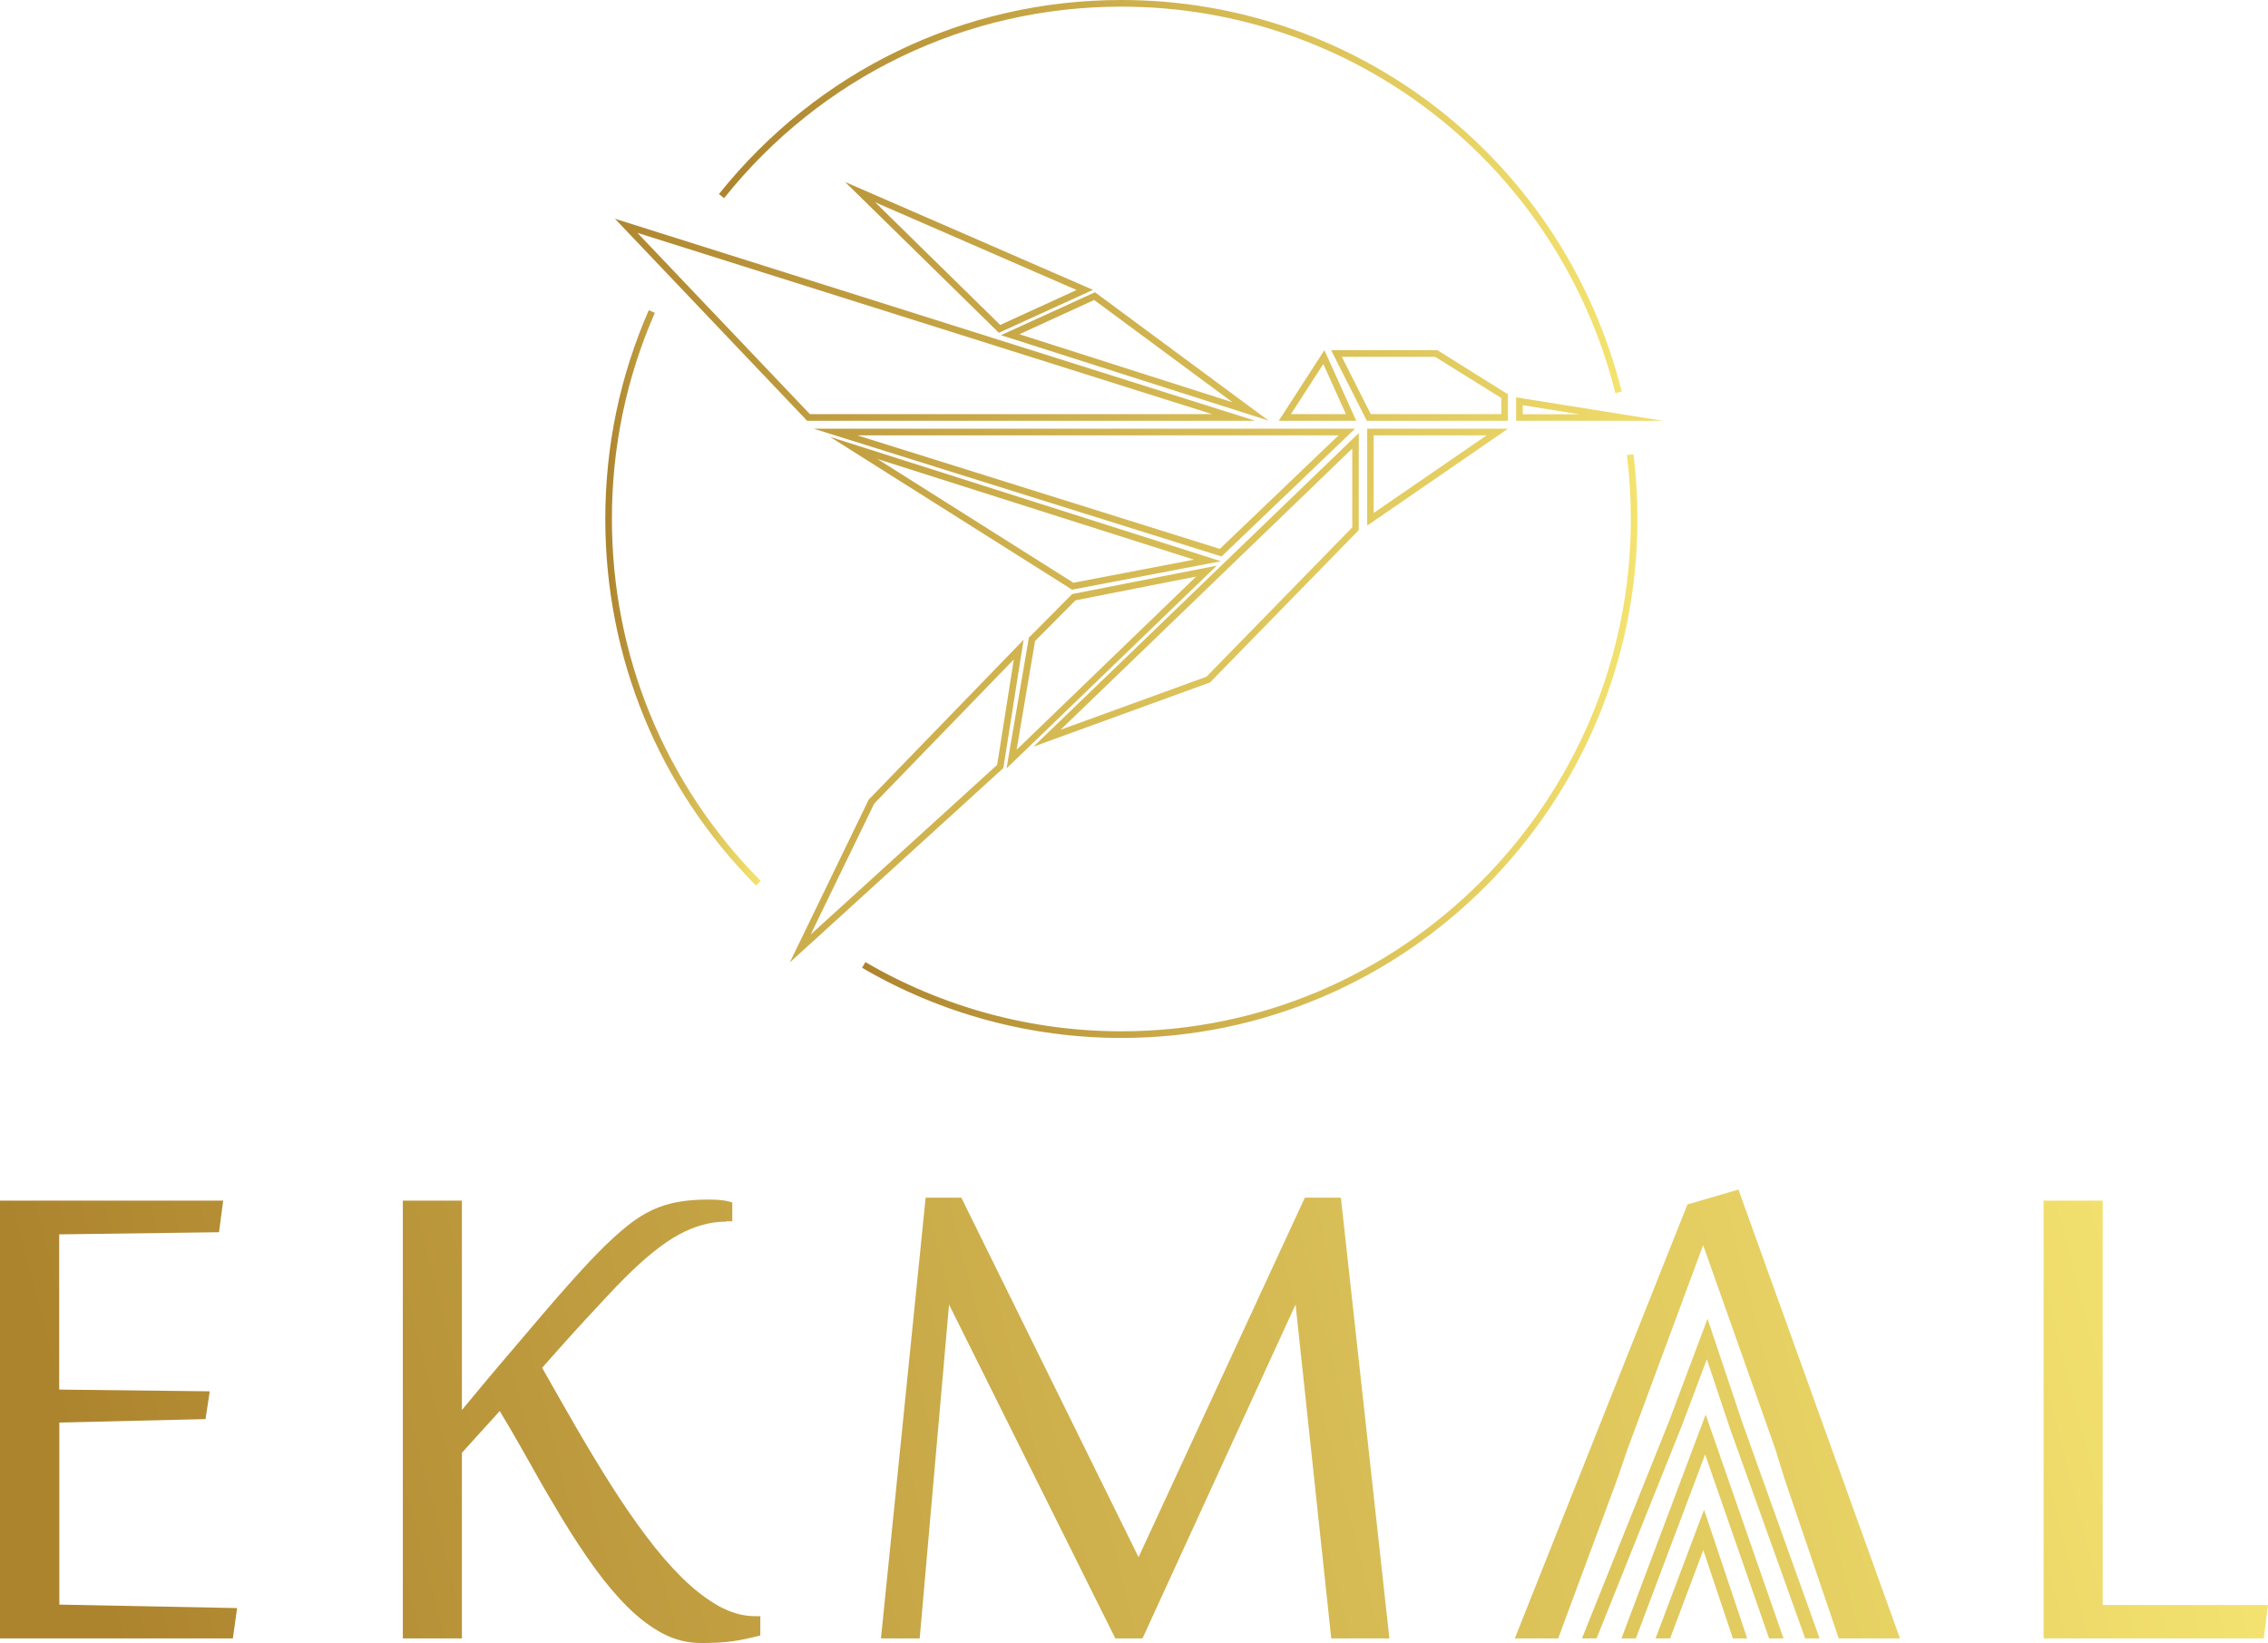 <svg width="127" height="92" viewBox="0 0 127 92" fill="none" xmlns="http://www.w3.org/2000/svg">
<g clip-path="url(#clip0_293_297)">
<path d="M49.006 11.326L60.285 16.238L56.007 18.195L49.006 11.326ZM47.312 10.18L55.933 18.634L61.202 16.23L47.319 10.188L47.312 10.18Z" fill="url(#paint0_linear_293_297)"/>
<path d="M61.276 16.803L69.017 22.526L57.08 18.715L61.276 16.796M61.32 16.364L56.051 18.768L71.037 23.553L61.313 16.364H61.32Z" fill="url(#paint1_linear_293_297)"/>
<path d="M35.693 13.038L67.87 23.188H45.35L35.693 13.038ZM34.435 12.249L45.195 23.56H70.29L34.435 12.249Z" fill="url(#paint2_linear_293_297)"/>
<path d="M74.101 20.382L75.367 23.188H72.288L74.101 20.382ZM74.161 19.608L71.607 23.56H75.944L74.161 19.608Z" fill="url(#paint3_linear_293_297)"/>
<path d="M80.377 19.988L84.07 22.288V23.188H76.758L75.138 19.981H80.385M80.488 19.608H74.538L76.536 23.56H84.44V22.079L80.488 19.608Z" fill="url(#paint4_linear_293_297)"/>
<path d="M85.269 22.689L88.421 23.195H85.269V22.689ZM84.898 22.25V23.56H93.106L84.898 22.25Z" fill="url(#paint5_linear_293_297)"/>
<path d="M74.952 24.378L68.307 30.734L48.007 24.378H74.952ZM75.877 24.006H45.572L68.403 31.158L75.877 24.006Z" fill="url(#paint6_linear_293_297)"/>
<path d="M49.117 25.696L66.856 31.337L60.107 32.631L49.124 25.696M46.475 24.46L60.033 33.018L68.366 31.426L46.475 24.46Z" fill="url(#paint7_linear_293_297)"/>
<path d="M56.769 36.932L55.837 42.826L45.395 52.329L48.955 44.992L56.769 36.925M57.317 35.824L48.644 44.776L44.226 53.892L56.185 43.005L57.317 35.824Z" fill="url(#paint8_linear_293_297)"/>
<path d="M66.982 32.282L56.925 41.985L57.961 35.891L60.225 33.614L66.982 32.282ZM68.144 31.671L60.04 33.264L57.613 35.705L56.362 43.027L68.144 31.664V31.671Z" fill="url(#paint9_linear_293_297)"/>
<path d="M75.722 25.115V29.528L67.559 37.892L59.389 40.862L75.715 25.123M76.085 24.252L57.872 41.807L67.759 38.212L76.085 29.684V24.252Z" fill="url(#paint10_linear_293_297)"/>
<path d="M83.241 24.378L76.921 28.724V24.378H83.241ZM84.44 24.006H76.558V29.431L84.44 24.006Z" fill="url(#paint11_linear_293_297)"/>
<path d="M90.456 22.012C87.252 9.272 75.877 0.372 62.793 0.372C54.105 0.372 45.994 4.279 40.547 11.095L40.259 10.865C45.78 3.959 53.994 0 62.793 0C76.048 0 87.57 9.012 90.812 21.923L90.456 22.012Z" fill="url(#paint12_linear_293_297)"/>
<path d="M42.339 49.591C36.892 44.106 33.895 36.813 33.895 29.059C33.895 24.989 34.716 21.06 36.329 17.369L36.67 17.517C35.071 21.164 34.265 25.048 34.265 29.059C34.265 36.709 37.225 43.913 42.597 49.323L42.339 49.583V49.591Z" fill="url(#paint13_linear_293_297)"/>
<path d="M62.793 58.119C57.679 58.119 52.662 56.757 48.273 54.19L48.459 53.87C52.795 56.407 57.754 57.747 62.793 57.747C78.527 57.747 91.322 44.88 91.322 29.059C91.322 27.861 91.248 26.663 91.1 25.48L91.47 25.435C91.618 26.626 91.692 27.846 91.692 29.059C91.692 45.081 78.727 58.119 62.793 58.119Z" fill="url(#paint14_linear_293_297)"/>
<path d="M13.018 91.74H0V67.227H12.499L12.263 68.998L3.315 69.117V77.809L11.745 77.906L11.508 79.461L3.323 79.654V89.849L13.277 90.043L13.04 91.74H13.018Z" fill="url(#paint15_linear_293_297)"/>
<path d="M40.673 68.403C39.785 68.403 38.897 68.648 38.009 69.132C37.121 69.616 36.114 70.427 34.982 71.558C34.664 71.878 34.316 72.235 33.946 72.637C33.576 73.039 33.184 73.456 32.777 73.895C32.37 74.334 31.963 74.788 31.548 75.249C31.134 75.71 30.742 76.157 30.357 76.588C30.978 77.69 31.608 78.791 32.251 79.907C32.895 81.016 33.539 82.088 34.19 83.115C34.842 84.142 35.5 85.109 36.181 86.01C36.854 86.91 37.528 87.691 38.201 88.354C38.875 89.016 39.556 89.537 40.236 89.924C40.917 90.303 41.598 90.497 42.286 90.497H42.575V91.576C42.035 91.717 41.532 91.829 41.05 91.896C40.577 91.97 39.97 92 39.237 92C38.505 92 37.779 91.821 37.106 91.464C36.433 91.107 35.774 90.608 35.145 89.983C34.508 89.351 33.894 88.621 33.287 87.781C32.681 86.94 32.089 86.039 31.504 85.079C30.919 84.112 30.335 83.115 29.757 82.073C29.18 81.038 28.588 80.012 27.981 79.007C27.87 79.133 27.715 79.312 27.508 79.535C27.3 79.759 27.093 79.989 26.878 80.227C26.664 80.466 26.464 80.689 26.272 80.897C26.079 81.106 25.946 81.254 25.865 81.351V91.74H22.557V67.227H25.865V78.955C26.168 78.59 26.523 78.159 26.938 77.66C27.352 77.169 27.789 76.641 28.262 76.09C28.729 75.539 29.21 74.974 29.706 74.393C30.194 73.813 30.675 73.255 31.134 72.726C31.593 72.198 32.029 71.707 32.444 71.253C32.858 70.799 33.213 70.419 33.517 70.114C34.101 69.526 34.634 69.035 35.108 68.656C35.581 68.276 36.055 67.971 36.521 67.755C36.988 67.54 37.476 67.391 37.972 67.301C38.475 67.212 39.045 67.168 39.696 67.168C40 67.168 40.259 67.182 40.481 67.212C40.703 67.242 40.88 67.287 41.006 67.331V68.388H40.673V68.403Z" fill="url(#paint16_linear_293_297)"/>
<path d="M74.545 91.74L72.547 73.046L63.977 91.74H62.453L53.143 73.046L51.5 91.74H49.331L51.833 67.063H53.831L63.755 87.193L73.065 67.063H75.085L77.801 91.74H74.538H74.545Z" fill="url(#paint17_linear_293_297)"/>
<path d="M114.434 91.74V67.227H117.742V89.872H127L126.763 91.74H114.434Z" fill="url(#paint18_linear_293_297)"/>
<path d="M97.346 66.609L94.49 67.443L84.825 91.74H87.252L90.538 82.884L91.13 81.158L95.37 69.72L99.418 81.158L99.914 82.765L102.963 91.74H106.39L97.346 66.609Z" fill="url(#paint19_linear_293_297)"/>
<path d="M90.797 91.74H91.603L95.481 81.441L99.063 91.74H99.87L95.511 79.208L90.797 91.74Z" fill="url(#paint20_linear_293_297)"/>
<path d="M94.179 79.826L95.578 76.112L96.836 79.878L101.083 91.74H101.89L97.553 79.625L95.615 73.843L93.476 79.543L88.584 91.74H89.405L94.179 79.826Z" fill="url(#paint21_linear_293_297)"/>
<path d="M92.706 91.74H93.52L95.378 86.798L97.035 91.74H97.835L95.422 84.536L92.706 91.74Z" fill="url(#paint22_linear_293_297)"/>
</g>
<defs>
<linearGradient id="paint0_linear_293_297" x1="34.797" y1="6.906" x2="93.359" y2="32.563" gradientUnits="userSpaceOnUse">
<stop stop-color="#AD842E"/>
<stop offset="1" stop-color="#F4E370"/>
</linearGradient>
<linearGradient id="paint1_linear_293_297" x1="34.767" y1="6.98" x2="93.329" y2="32.638" gradientUnits="userSpaceOnUse">
<stop stop-color="#AD842E"/>
<stop offset="1" stop-color="#F4E370"/>
</linearGradient>
<linearGradient id="paint2_linear_293_297" x1="32.414" y1="12.345" x2="90.975" y2="38.003" gradientUnits="userSpaceOnUse">
<stop stop-color="#AD842E"/>
<stop offset="1" stop-color="#F4E370"/>
</linearGradient>
<linearGradient id="paint3_linear_293_297" x1="35.604" y1="5.068" x2="94.165" y2="30.733" gradientUnits="userSpaceOnUse">
<stop stop-color="#AD842E"/>
<stop offset="1" stop-color="#F4E370"/>
</linearGradient>
<linearGradient id="paint4_linear_293_297" x1="36.514" y1="2.984" x2="95.076" y2="28.649" gradientUnits="userSpaceOnUse">
<stop stop-color="#AD842E"/>
<stop offset="1" stop-color="#F4E370"/>
</linearGradient>
<linearGradient id="paint5_linear_293_297" x1="37.498" y1="0.744" x2="96.059" y2="26.402" gradientUnits="userSpaceOnUse">
<stop stop-color="#AD842E"/>
<stop offset="1" stop-color="#F4E370"/>
</linearGradient>
<linearGradient id="paint6_linear_293_297" x1="32.74" y1="11.609" x2="91.301" y2="37.274" gradientUnits="userSpaceOnUse">
<stop stop-color="#AD842E"/>
<stop offset="1" stop-color="#F4E370"/>
</linearGradient>
<linearGradient id="paint7_linear_293_297" x1="30.283" y1="17.205" x2="88.844" y2="42.862" gradientUnits="userSpaceOnUse">
<stop stop-color="#AD842E"/>
<stop offset="1" stop-color="#F4E370"/>
</linearGradient>
<linearGradient id="paint8_linear_293_297" x1="23.467" y1="32.773" x2="82.028" y2="58.438" gradientUnits="userSpaceOnUse">
<stop stop-color="#AD842E"/>
<stop offset="1" stop-color="#F4E370"/>
</linearGradient>
<linearGradient id="paint9_linear_293_297" x1="28.092" y1="22.213" x2="86.654" y2="47.871" gradientUnits="userSpaceOnUse">
<stop stop-color="#AD842E"/>
<stop offset="1" stop-color="#F4E370"/>
</linearGradient>
<linearGradient id="paint10_linear_293_297" x1="30.446" y1="16.84" x2="89.007" y2="42.498" gradientUnits="userSpaceOnUse">
<stop stop-color="#AD842E"/>
<stop offset="1" stop-color="#F4E370"/>
</linearGradient>
<linearGradient id="paint11_linear_293_297" x1="34.953" y1="6.549" x2="93.514" y2="32.206" gradientUnits="userSpaceOnUse">
<stop stop-color="#AD842E"/>
<stop offset="1" stop-color="#F4E370"/>
</linearGradient>
<linearGradient id="paint12_linear_293_297" x1="40.259" y1="11.006" x2="90.812" y2="11.006" gradientUnits="userSpaceOnUse">
<stop stop-color="#AD842E"/>
<stop offset="1" stop-color="#F4E370"/>
</linearGradient>
<linearGradient id="paint13_linear_293_297" x1="33.895" y1="33.48" x2="42.597" y2="33.48" gradientUnits="userSpaceOnUse">
<stop stop-color="#AD842E"/>
<stop offset="1" stop-color="#F4E370"/>
</linearGradient>
<linearGradient id="paint14_linear_293_297" x1="48.273" y1="41.777" x2="91.692" y2="41.777" gradientUnits="userSpaceOnUse">
<stop stop-color="#AD842E"/>
<stop offset="1" stop-color="#F4E370"/>
</linearGradient>
<linearGradient id="paint15_linear_293_297" x1="3.389" y1="80.294" x2="117.435" y2="51.101" gradientUnits="userSpaceOnUse">
<stop stop-color="#AD842E"/>
<stop offset="1" stop-color="#F4E370"/>
</linearGradient>
<linearGradient id="paint16_linear_293_297" x1="4.988" y1="86.538" x2="119.034" y2="57.352" gradientUnits="userSpaceOnUse">
<stop stop-color="#AD842E"/>
<stop offset="1" stop-color="#F4E370"/>
</linearGradient>
<linearGradient id="paint17_linear_293_297" x1="6.993" y1="94.366" x2="121.039" y2="65.173" gradientUnits="userSpaceOnUse">
<stop stop-color="#AD842E"/>
<stop offset="1" stop-color="#F4E370"/>
</linearGradient>
<linearGradient id="paint18_linear_293_297" x1="10.479" y1="107.984" x2="124.525" y2="78.791" gradientUnits="userSpaceOnUse">
<stop stop-color="#AD842E"/>
<stop offset="1" stop-color="#F4E370"/>
</linearGradient>
<linearGradient id="paint19_linear_293_297" x1="9.243" y1="103.147" x2="123.282" y2="73.954" gradientUnits="userSpaceOnUse">
<stop stop-color="#AD842E"/>
<stop offset="1" stop-color="#F4E370"/>
</linearGradient>
<linearGradient id="paint20_linear_293_297" x1="10.494" y1="108.037" x2="124.54" y2="78.85" gradientUnits="userSpaceOnUse">
<stop stop-color="#AD842E"/>
<stop offset="1" stop-color="#F4E370"/>
</linearGradient>
<linearGradient id="paint21_linear_293_297" x1="9.917" y1="105.782" x2="123.955" y2="76.596" gradientUnits="userSpaceOnUse">
<stop stop-color="#AD842E"/>
<stop offset="1" stop-color="#F4E370"/>
</linearGradient>
<linearGradient id="paint22_linear_293_297" x1="11.071" y1="110.284" x2="125.109" y2="81.09" gradientUnits="userSpaceOnUse">
<stop stop-color="#AD842E"/>
<stop offset="1" stop-color="#F4E370"/>
</linearGradient>
<clipPath id="clip0_293_297">
<rect width="127" height="92" fill="white"/>
</clipPath>
</defs>
</svg>

